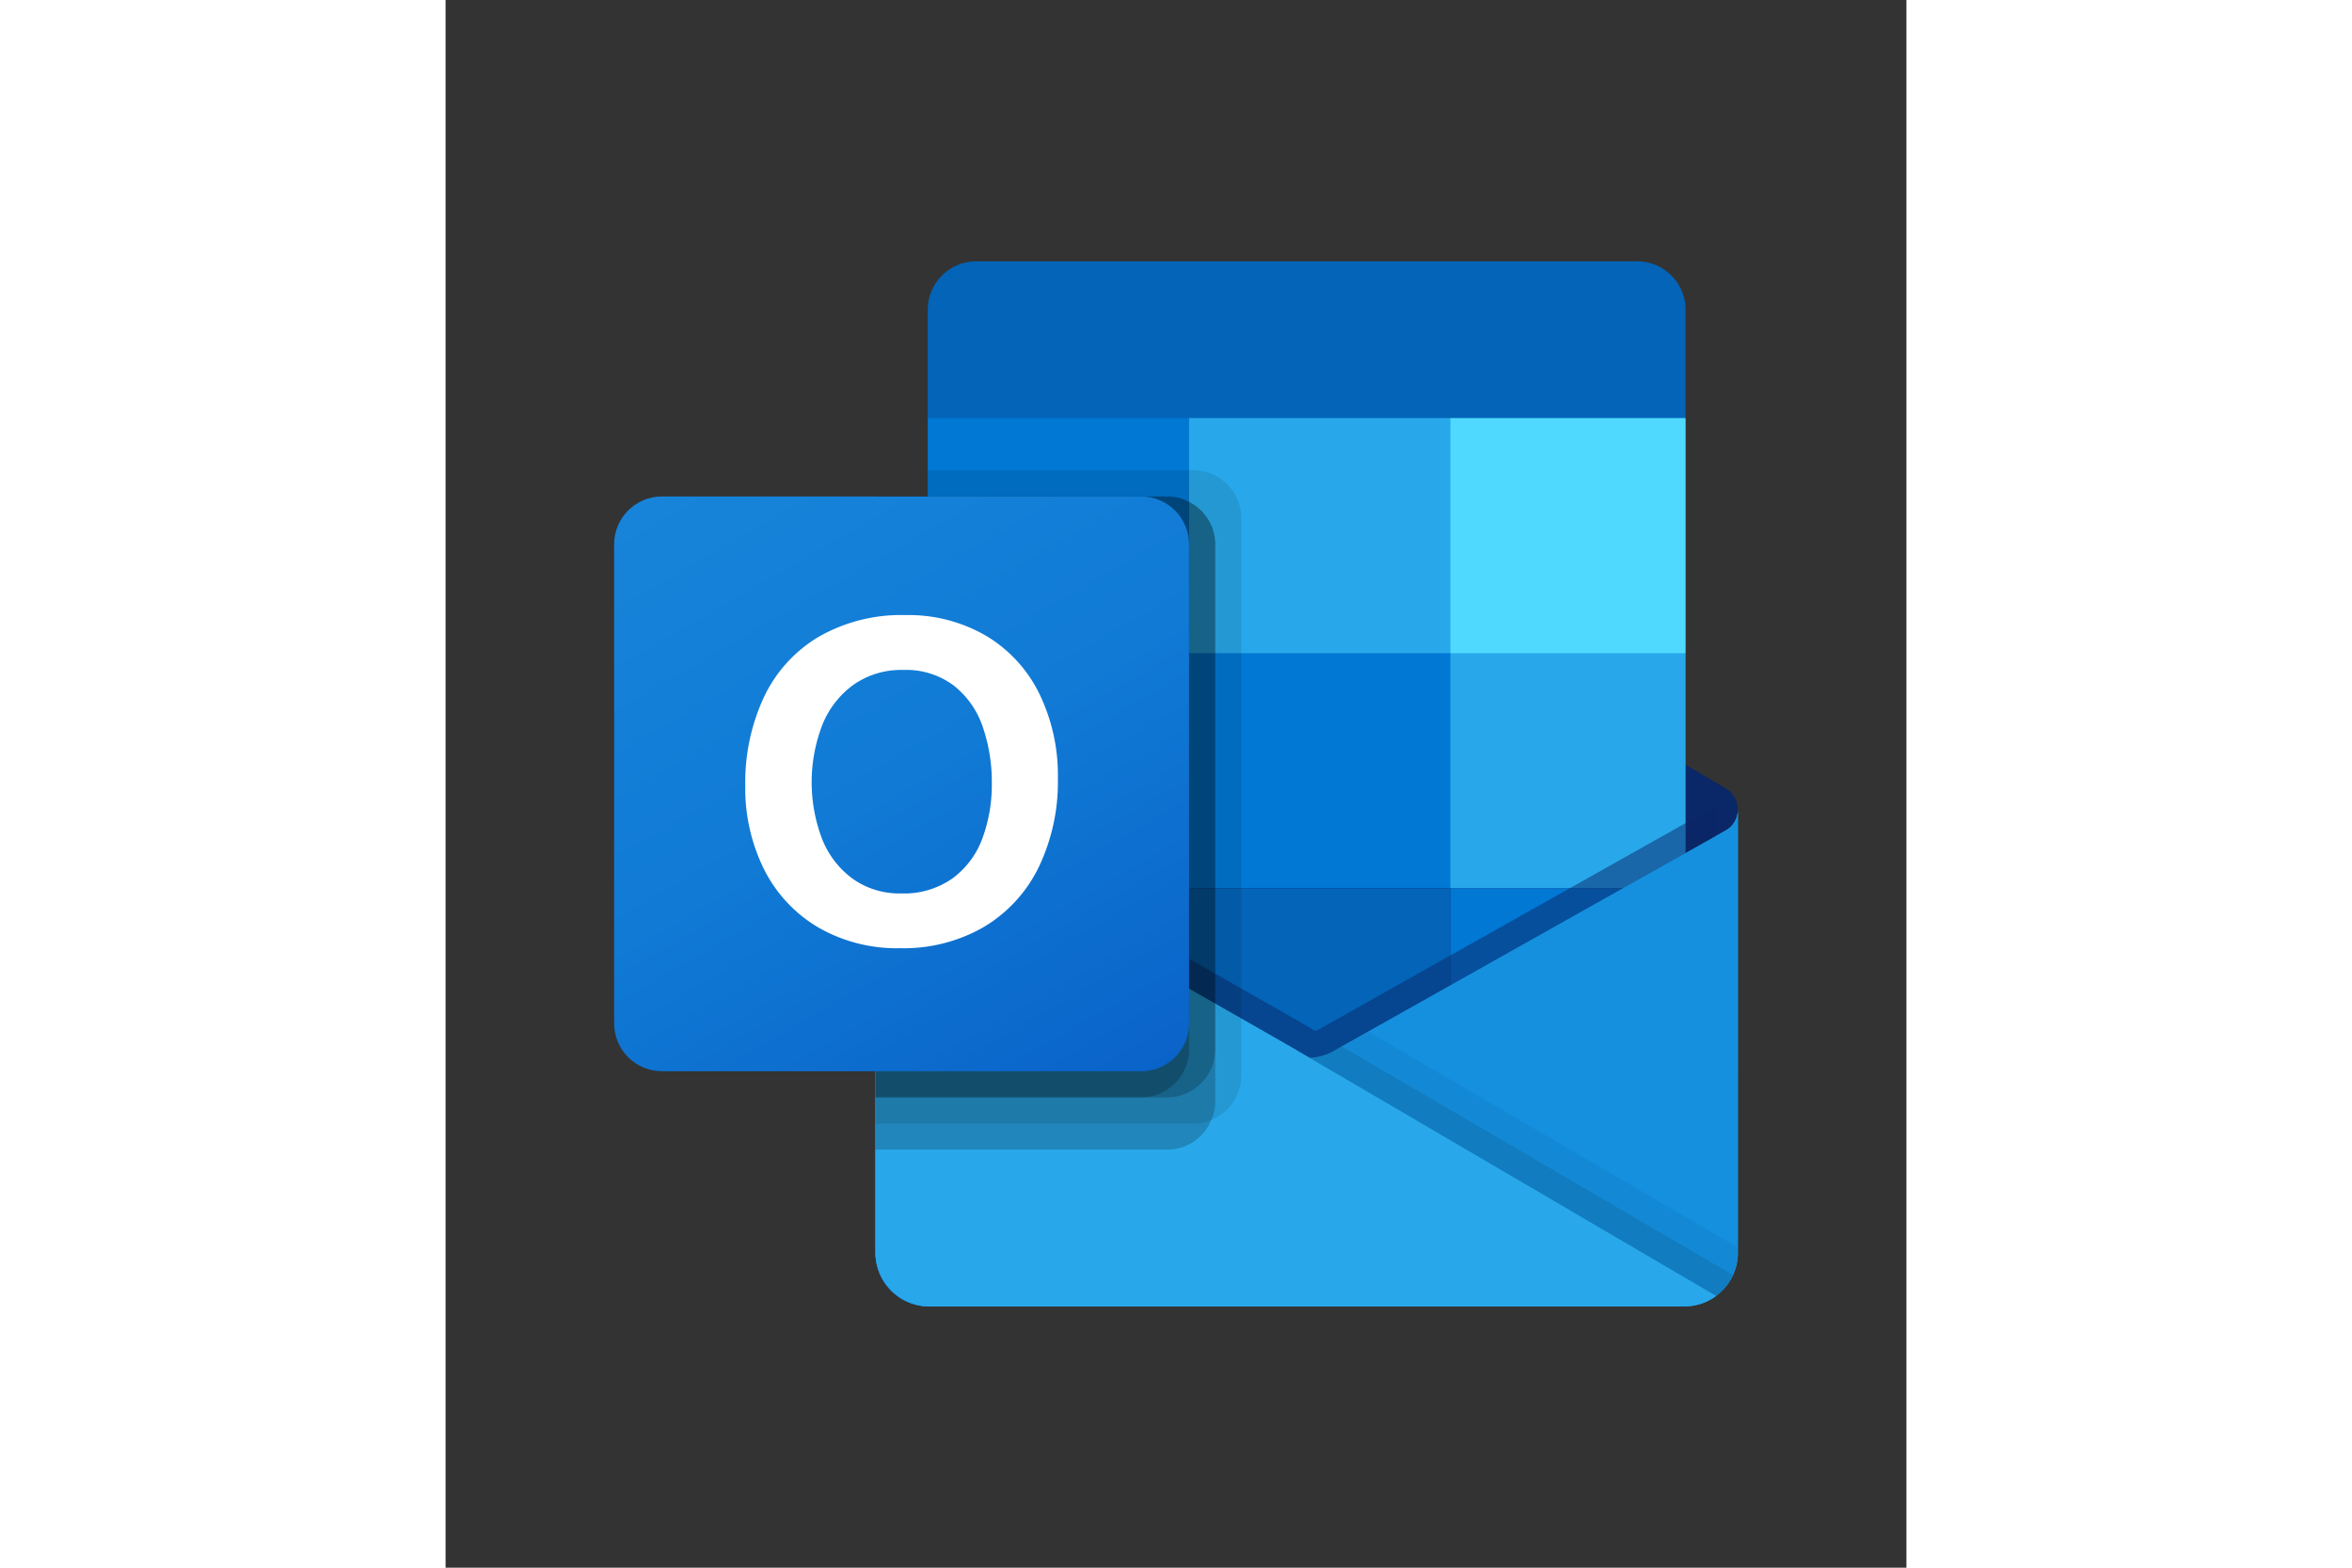 <svg xmlns="http://www.w3.org/2000/svg" height="800" width="1200" viewBox="-274.663 -425.834 2380.41 2555.004"><rect x="-274.663" y="-425.834" width="2380.41" height="2555.004" fill="#333333" stroke="none"/><path d="M1831.083 894.25a40.879 40.879 0 00-19.503-35.131h-.213l-.767-.426-634.492-375.585a86.175 86.175 0 00-8.517-5.067 85.17 85.17 0 00-78.098 0 86.37 86.37 0 00-8.517 5.067l-634.49 375.585-.766.426c-19.392 12.059-25.337 37.556-13.278 56.948a41.346 41.346 0 0014.257 13.868l634.492 375.585a95.617 95.617 0 008.517 5.068 85.17 85.17 0 0078.098 0 95.52 95.52 0 008.517-5.068l634.492-375.585a40.84 40.84 0 0020.268-35.685z" fill="#0A2767"></path><path d="M520.453 643.477h416.38v381.674h-416.38zM1745.917 255.5V80.908c1-43.652-33.552-79.862-77.203-80.908H588.204C544.552 1.046 510 37.256 511 80.908V255.5l638.75 170.333z" fill="#0364B8"></path><path d="M511 255.5h425.833v383.25H511z" fill="#0078D4"></path><path d="M1362.667 255.5H936.833v383.25L1362.667 1022h383.25V638.75z" fill="#28A8EA"></path><path d="M936.833 638.75h425.833V1022H936.833z" fill="#0078D4"></path><path d="M936.833 1022h425.833v383.25H936.833z" fill="#0364B8"></path><path d="M520.453 1025.151h416.38v346.969h-416.38z" fill="#14447D"></path><path d="M1362.667 1022h383.25v383.25h-383.25z" fill="#0078D4"></path><linearGradient gradientTransform="matrix(1 0 0 -1 0 1705.333)" y2="1.998" x2="1128.458" y1="811.083" x1="1128.458" gradientUnits="userSpaceOnUse" id="a"><stop offset="0" stop-color="#35b8f1"></stop><stop offset="1" stop-color="#28a8ea"></stop></linearGradient><path d="M1811.58 927.593l-.809.426-634.492 356.848c-2.768 1.703-5.578 3.321-8.517 4.769a88.437 88.437 0 01-34.407 8.517l-34.663-20.27a86.706 86.706 0 01-8.517-4.897L447.167 906.003h-.298l-21.036-11.753v722.384c.328 48.196 39.653 87.006 87.849 86.7h1230.914c.724 0 1.363-.341 2.129-.341a107.79 107.79 0 0029.808-6.217 86.066 86.066 0 0011.966-6.217c2.853-1.618 7.75-5.152 7.75-5.152a85.974 85.974 0 0034.833-68.772V894.25a38.323 38.323 0 01-19.502 33.343z" fill="url(#a)"></path><path d="M1797.017 891.397v44.287l-663.448 456.791-686.87-486.174a.426.426 0 00-.426-.426l-63.023-37.899v-31.938l25.976-.426 54.932 31.512 1.277.426 4.684 2.981s645.563 368.346 647.267 369.197l24.698 14.478c2.129-.852 4.258-1.703 6.813-2.555 1.278-.852 640.879-360.681 640.879-360.681z" fill="#0A2767" opacity=".5"></path><path d="M1811.58 927.593l-.809.468-634.492 356.848c-2.768 1.703-5.578 3.321-8.517 4.769a88.96 88.96 0 01-78.098 0 96.578 96.578 0 01-8.517-4.769l-634.49-356.848-.766-.468a38.326 38.326 0 01-20.057-33.343v722.384c.305 48.188 39.616 87.004 87.803 86.7h1229.64c48.188.307 87.5-38.509 87.807-86.696 0-.001 0 0 0 0V894.25a38.33 38.33 0 01-19.504 33.343z" fill="#1490DF"></path><path d="M1185.52 1279.629l-9.496 5.323a92.806 92.806 0 01-8.517 4.812 88.173 88.173 0 01-33.47 8.857l241.405 285.479 421.107 101.476a86.785 86.785 0 0026.7-33.343z" opacity=".1"></path><path d="M1228.529 1255.442l-52.505 29.51a92.806 92.806 0 01-8.517 4.812 88.173 88.173 0 01-33.47 8.857l113.101 311.838 549.538 74.989a86.104 86.104 0 0034.407-68.815v-9.326z" opacity=".05"></path><path d="M514.833 1703.333h1228.316a88.316 88.316 0 0052.59-17.033l-697.089-408.331a86.706 86.706 0 01-8.517-4.897L447.125 906.088h-.298l-20.993-11.838v719.914c-.048 49.2 39.798 89.122 88.999 89.169-.001 0-.001 0 0 0z" fill="#28A8EA"></path><path d="M1022 418.722v908.303c-.076 31.846-19.44 60.471-48.971 72.392a73.382 73.382 0 01-28.957 5.962H425.833V383.25H511v-42.583h433.073c43.019.163 77.834 35.035 77.927 78.055z" opacity=".1"></path><path d="M979.417 461.305v908.302a69.36 69.36 0 01-6.388 29.808c-11.826 29.149-40.083 48.273-71.54 48.417H425.833V383.25h475.656a71.493 71.493 0 0135.344 8.943c26.104 13.151 42.574 39.883 42.584 69.112z" opacity=".2"></path><path d="M979.417 461.305v823.136c-.208 43-34.928 77.853-77.927 78.225H425.833V383.25h475.656a71.493 71.493 0 0135.344 8.943c26.104 13.151 42.574 39.883 42.584 69.112z" opacity=".2"></path><path d="M936.833 461.305v823.136c-.046 43.067-34.861 78.015-77.927 78.225H425.833V383.25h433.072c43.062.023 77.951 34.951 77.927 78.013a.589.589 0 01.001.042z" opacity=".2"></path><linearGradient gradientTransform="matrix(1 0 0 -1 0 1705.333)" y2="324.259" x2="774.086" y1="1383.074" x1="162.747" gradientUnits="userSpaceOnUse" id="b"><stop offset="0" stop-color="#1784d9"></stop><stop offset=".5" stop-color="#107ad5"></stop><stop offset="1" stop-color="#0a63c9"></stop></linearGradient><path d="M78.055 383.25h780.723c43.109 0 78.055 34.947 78.055 78.055v780.723c0 43.109-34.946 78.055-78.055 78.055H78.055c-43.109 0-78.055-34.947-78.055-78.055V461.305c0-43.108 34.947-78.055 78.055-78.055z" fill="url(#b)"></path><path d="M243.96 710.631a227.05 227.05 0 0189.17-98.495 269.56 269.56 0 01141.675-35.515 250.91 250.91 0 01131.114 33.683 225.014 225.014 0 0186.742 94.109 303.751 303.751 0 0130.405 138.396 320.567 320.567 0 01-31.299 144.783 230.37 230.37 0 01-89.425 97.388 260.864 260.864 0 01-136.011 34.578 256.355 256.355 0 01-134.01-34.067 228.497 228.497 0 01-87.892-94.28 296.507 296.507 0 01-30.745-136.735 329.29 329.29 0 0130.276-143.845zm95.046 231.227a147.386 147.386 0 0050.163 64.812 131.028 131.028 0 0078.353 23.591 137.244 137.244 0 0083.634-24.358 141.156 141.156 0 0048.715-64.812 251.594 251.594 0 0015.543-90.404 275.198 275.198 0 00-14.649-91.554 144.775 144.775 0 00-47.182-67.537 129.58 129.58 0 00-82.91-25.55 135.202 135.202 0 00-80.184 23.804 148.626 148.626 0 00-51.1 65.365 259.759 259.759 0 00-.341 186.728z" fill="#FFF"></path><path d="M1362.667 255.5h383.25v383.25h-383.25z" fill="#50D9FF"></path></svg>